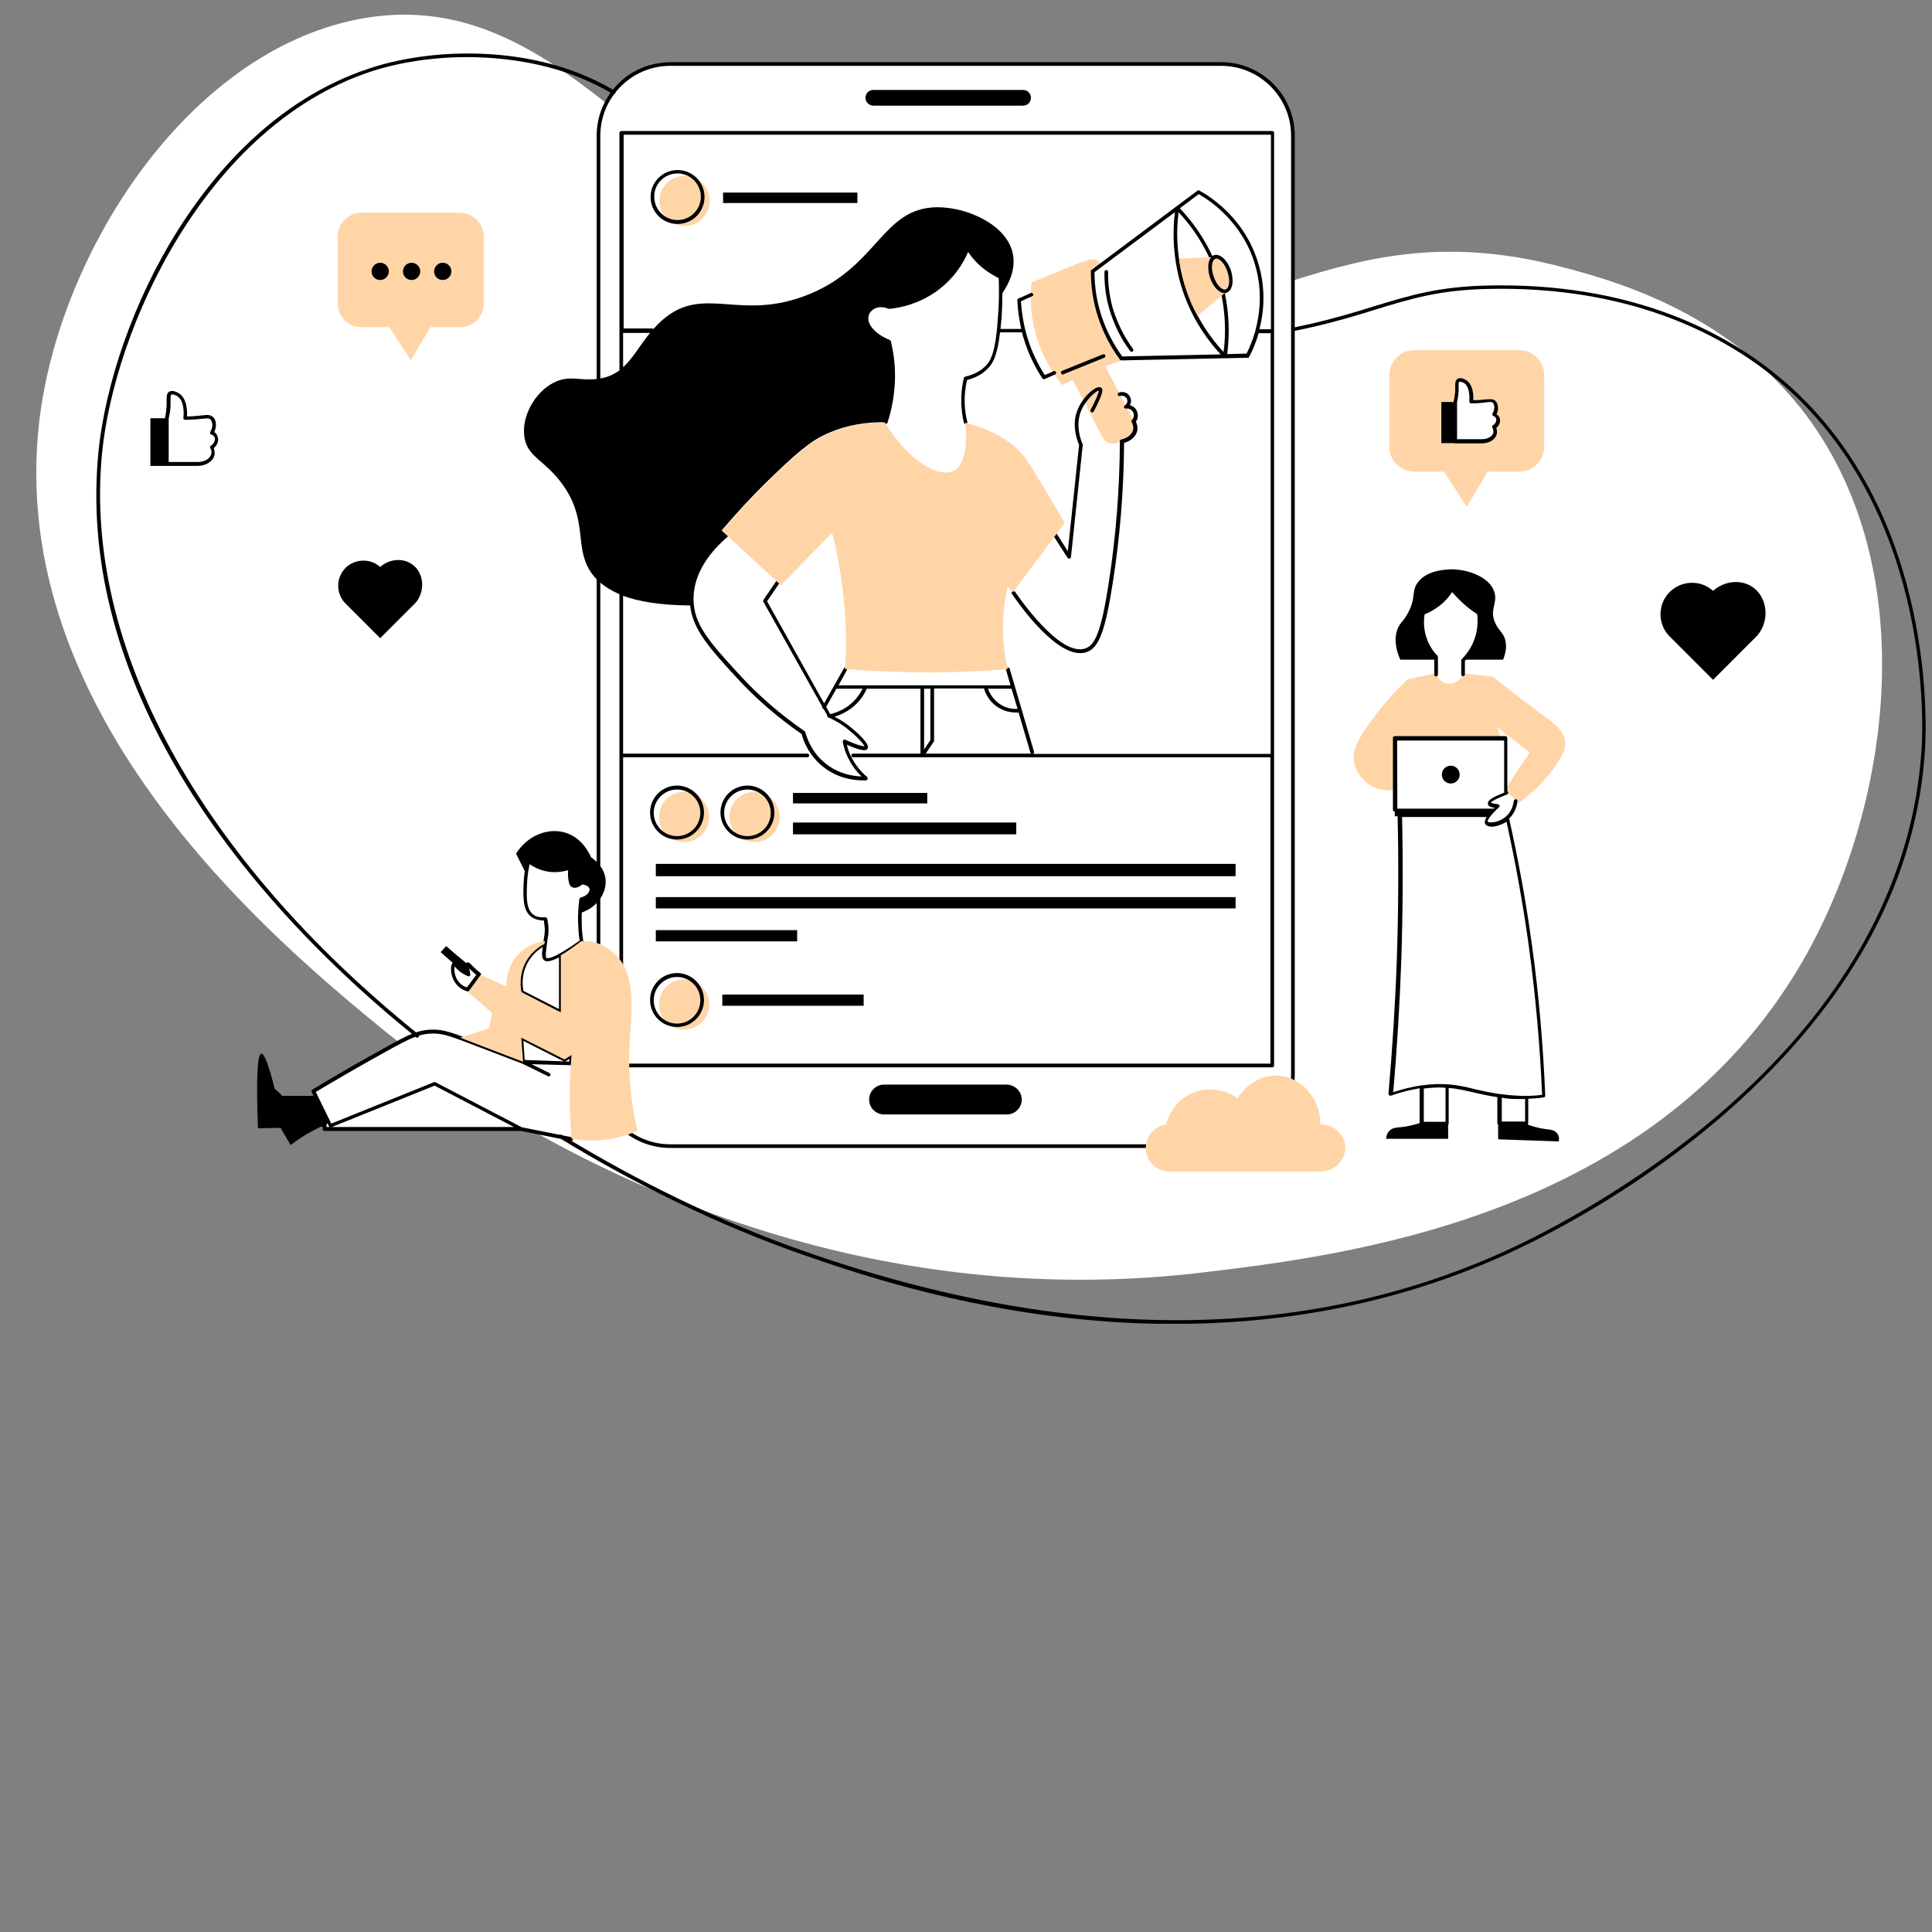 <?xml version="1.0" encoding="UTF-8"?>
<svg xmlns="http://www.w3.org/2000/svg" xmlns:xlink="http://www.w3.org/1999/xlink" width="810pt" height="810pt" viewBox="0 0 810 810" version="1.2">
<rect x="0" y="0" width="810" height="810" fill="#808080" stroke="none"/>
<defs>
<clipPath id="clip1">
  <path d="M 40 22 L 807.332 22 L 807.332 555 L 40 555 Z M 40 22 "/>
</clipPath>
</defs>
<g id="surface1">
<path style=" stroke:none;fill-rule:nonzero;fill:rgb(100%,100%,100%);fill-opacity:1;" d="M 254.215 43.309 C 259.156 33.535 269.25 26.84 280.992 26.84 L 511.996 26.84 C 528.566 26.84 542.066 40.34 542.066 56.918 L 542.066 117.621 C 574.66 107.297 607.473 99.508 654.77 111.914 C 674.305 117.07 721.82 129.473 754.742 170.859 C 808.406 238.367 792.602 343.965 752.109 409.059 C 688.57 511.367 562.367 526.516 504.754 533.43 C 383.383 548.031 283.848 508.293 223.379 474.152 L 218.66 473.164 L 136.246 473.164 L 136.246 466.801 L 131.527 457.25 L 167.191 436.941 C 164.996 435.184 163.352 433.867 162.035 432.879 C 117.59 396.438 1.594 301.375 16.52 176.125 C 24.969 105.766 78.301 22.117 150.184 8.066 C 191.336 0.055 222.609 18.164 254.215 43.309 "/>
<path style=" stroke:none;fill-rule:nonzero;fill:rgb(100%,83.53%,65.88%);fill-opacity:1;" d="M 316.328 332 C 310.512 332 305.793 336.723 305.793 342.539 C 305.793 348.355 310.512 353.078 316.328 353.078 C 322.145 353.078 326.863 348.355 326.863 342.539 C 326.863 336.723 322.145 332 316.328 332 Z M 287.027 73.711 C 281.211 73.711 276.492 78.434 276.492 84.246 C 276.492 90.066 281.211 94.785 287.027 94.785 C 292.844 94.785 297.562 90.066 297.562 84.246 C 297.562 78.434 292.844 73.711 287.027 73.711 Z M 286.809 410.598 C 280.992 410.598 276.273 415.316 276.273 421.137 C 276.273 426.953 280.992 431.672 286.809 431.672 C 292.625 431.672 297.344 426.953 297.344 421.137 C 297.344 415.316 292.625 410.598 286.809 410.598 Z M 286.809 332 C 280.992 332 276.273 336.723 276.273 342.539 C 276.273 348.355 280.992 353.078 286.809 353.078 C 292.625 353.078 297.344 348.355 297.344 342.539 C 297.344 336.723 292.625 332 286.809 332 Z M 472.93 183.48 L 468.98 185.457 C 466.453 186.773 463.383 185.785 462.176 183.262 L 449.773 159.332 C 448.238 159.992 446.703 160.758 445.273 161.418 C 441.984 157.355 436.824 149.781 433.973 139.023 C 431.777 130.57 431.996 123.219 432.434 118.387 C 436.715 116.633 440.996 114.984 445.383 113.117 C 454.492 109.387 458.223 107.629 460.309 109.387 C 460.969 109.938 461.297 110.59 461.406 111.035 C 460.309 111.473 459.211 111.914 458.113 112.238 C 458.004 115.973 458.223 120.582 459.32 125.633 C 461.406 136.172 465.906 143.965 469.309 148.684 C 469.418 148.684 470.074 149.125 470.188 149.891 C 470.297 150.66 469.746 151.43 468.98 151.648 C 467.113 152.195 465.246 152.855 463.383 153.516 C 467.332 161.09 471.285 168.664 475.234 176.238 C 476.332 179.09 475.453 182.164 472.93 183.48 Z M 652.465 320.695 C 649.613 324.867 644.781 330.793 636.883 336.613 L 631.613 332 C 631.285 331.781 631.066 331.562 630.734 331.234 L 631.613 330.023 L 641.27 315.535 L 627.773 304.887 L 629.09 309.387 L 585.305 309.387 L 585.305 330.902 L 584.645 331.234 C 583.656 331.344 578.281 332.109 573.344 328.488 C 572.902 328.16 568.293 324.645 567.527 318.719 C 567.195 315.973 567.527 312.133 575.316 301.594 C 578.609 297.094 583.438 291.168 590.133 284.801 C 594.082 283.922 598.035 283.043 601.984 282.273 C 602.754 284.91 605.168 286.777 607.801 286.664 C 610.324 286.555 612.629 284.801 613.289 282.273 L 625.906 283.703 C 635.344 291.168 642.809 296.875 649.5 301.812 C 651.805 303.57 655.426 306.203 656.086 310.375 C 656.637 313.121 655.758 315.863 652.465 320.695 "/>
<path style=" stroke:none;fill-rule:nonzero;fill:rgb(100%,83.53%,65.88%);fill-opacity:1;" d="M 192.871 89.188 L 151.5 89.188 C 146.121 89.188 141.621 93.578 141.621 99.066 L 141.621 127.277 C 141.621 132.656 146.012 137.16 151.5 137.16 L 163.242 137.16 L 172.242 150.988 L 180.473 137.16 L 192.98 137.16 C 198.359 137.16 202.859 132.766 202.859 127.277 L 202.859 98.961 C 202.637 93.578 198.25 89.188 192.871 89.188 Z M 647.418 157.246 L 647.418 187.324 C 647.418 193.031 642.699 197.75 636.992 197.75 L 623.711 197.75 L 614.934 212.461 L 605.387 197.75 L 592.875 197.75 C 587.168 197.75 582.449 193.031 582.449 187.324 L 582.449 157.246 C 582.449 151.539 587.168 146.816 592.875 146.816 L 636.883 146.816 C 642.699 146.816 647.418 151.539 647.418 157.246 "/>
<path style=" stroke:none;fill-rule:nonzero;fill:rgb(0%,0%,0%);fill-opacity:1;" d="M 475.125 179.859 C 475.234 178.652 474.793 177.664 474.465 177.004 C 474.246 176.676 474.355 176.348 474.574 176.125 C 475.453 175.141 475.562 173.82 475.016 172.723 C 474.465 171.734 473.258 171.078 472.051 171.297 C 471.723 171.297 471.395 171.188 471.281 170.859 C 471.172 170.527 471.281 170.199 471.613 169.98 C 472.602 169.32 472.93 168.004 472.379 167.016 C 471.832 166.137 470.625 165.699 469.637 166.027 C 469.199 166.137 468.758 166.027 468.648 165.59 C 468.539 165.148 468.648 164.711 469.09 164.602 C 470.844 163.941 472.82 164.602 473.699 166.246 C 474.355 167.453 474.355 168.773 473.699 169.871 C 474.793 170.199 475.891 170.859 476.441 171.957 C 477.32 173.492 477.211 175.359 476.223 176.785 C 476.66 177.664 476.988 178.871 476.879 180.188 C 476.551 182.715 474.246 184.91 471.281 185.676 C 471.172 205.438 469.527 225.195 466.562 244.184 C 463.383 264.492 460.75 271.629 455.59 273.383 C 454.711 273.715 453.836 273.824 452.848 273.824 C 441.215 273.824 426.07 251.648 424.203 248.906 C 423.984 248.574 424.094 248.027 424.426 247.809 C 424.754 247.586 425.191 247.699 425.52 248.027 C 426.289 249.125 444.176 275.688 455.043 271.848 C 458.883 270.531 461.625 265.699 464.918 243.855 C 467.883 224.645 469.418 204.887 469.527 184.91 L 469.527 184.688 C 469.527 184.688 469.527 184.578 469.637 184.578 C 469.637 184.578 469.637 184.469 469.746 184.469 L 469.965 184.25 L 470.188 184.25 C 472.82 183.699 474.797 181.945 475.125 179.859 Z M 443.191 223.988 L 447.688 231.121 L 452.406 186.555 C 451.199 183.59 449.445 177.992 451.641 172.176 C 453.504 167.125 457.895 163.062 460.199 162.406 C 460.75 162.188 461.297 162.297 461.625 162.516 C 462.504 163.062 462.832 164.383 458.555 172.504 C 458.332 172.832 457.895 173.055 457.566 172.832 C 457.238 172.613 457.016 172.176 457.238 171.848 C 460.309 166.027 460.637 164.273 460.637 163.723 C 459.539 163.941 455.043 167.566 453.066 172.723 C 451.09 178.211 452.738 183.48 453.836 186.117 C 453.836 186.227 453.945 186.336 453.945 186.555 L 449.008 233.535 C 449.008 233.867 448.785 234.086 448.457 234.195 L 448.238 234.195 C 448.02 234.195 447.688 234.086 447.578 233.867 L 441.871 224.977 C 441.652 224.645 441.762 224.098 442.094 223.879 C 442.531 223.438 442.969 223.547 443.191 223.988 Z M 611.969 324.758 C 611.969 326.844 610.324 328.488 608.238 328.488 C 606.152 328.488 604.508 326.844 604.508 324.758 C 604.508 322.672 606.152 321.023 608.238 321.023 C 610.324 321.023 611.969 322.672 611.969 324.758 Z M 635.566 460.762 C 635.566 460.762 635.676 460.762 635.566 460.762 C 635.676 460.762 635.676 460.762 635.566 460.762 L 639.406 460.762 L 639.406 470.203 L 629.637 470.203 L 629.637 460.215 C 631.395 460.543 633.371 460.762 635.566 460.762 Z M 610.215 454.945 C 607.91 454.613 605.605 454.504 603.301 454.504 L 602.312 454.504 C 601.984 454.504 601.547 454.504 601.215 454.613 L 600.449 454.613 C 599.57 454.613 598.801 454.723 597.922 454.836 C 597.594 454.836 597.266 454.945 596.938 454.945 C 596.605 454.945 596.387 455.055 596.059 455.055 L 595.949 455.055 C 592.109 455.602 588.156 456.59 584.098 457.906 C 585.742 439.465 586.84 420.914 587.5 402.473 C 588.156 382.605 588.266 362.406 587.828 342.539 L 623.273 342.539 C 622.617 343.637 622.285 344.734 622.727 345.504 C 622.945 345.832 623.383 346.27 624.371 346.492 C 624.59 346.492 624.918 346.602 625.25 346.602 C 627.004 346.602 629.527 345.832 631.613 344.516 C 635.453 361.969 638.637 379.641 641.051 397.316 C 643.797 417.621 645.66 438.367 646.539 459.004 C 644.234 459.336 641.93 459.445 639.625 459.445 C 638.418 459.445 637.102 459.445 635.895 459.336 L 635.676 459.336 C 633.48 459.227 631.176 459.004 628.98 458.676 L 628.652 458.676 C 624.918 458.129 621.629 457.359 618.555 456.699 C 615.703 455.934 613.066 455.383 610.215 454.945 Z M 600.34 456.043 C 600.34 456.043 600.449 456.043 600.34 456.043 C 601.215 456.043 601.984 455.934 602.863 455.934 C 603.961 455.934 604.945 455.934 606.043 456.043 L 606.043 470.312 L 596.938 470.312 L 596.938 456.371 C 598.035 456.262 599.242 456.152 600.34 456.043 Z M 585.742 310.484 L 630.625 310.484 L 630.625 332.332 C 624.699 334.637 623.602 335.844 623.824 337.051 C 623.934 337.93 624.809 338.367 626.566 338.695 L 626.238 339.027 L 585.852 339.027 Z M 652.902 475.25 C 651.805 473.715 649.941 473.605 648.184 473.387 C 646.211 473.164 643.684 472.617 640.504 471.52 C 640.613 471.41 640.723 471.191 640.723 470.969 L 640.723 460.652 C 642.918 460.543 645.113 460.434 647.195 460.102 C 647.637 460.102 647.855 459.664 647.855 459.336 C 646.977 438.477 645.223 417.512 642.367 396.875 C 639.953 378.984 636.66 360.871 632.711 343.199 C 635.234 340.781 636.004 337.711 636.223 335.953 C 636.223 335.516 636.004 335.184 635.566 335.074 C 635.125 334.965 634.797 335.293 634.688 335.734 C 634.469 337.27 633.809 340.234 631.395 342.32 C 629.309 344.188 626.129 345.062 624.371 344.734 C 623.934 344.625 623.824 344.516 623.711 344.516 C 623.383 344.074 624.922 341.66 628.43 338.477 C 628.652 338.258 628.762 337.93 628.652 337.711 C 628.543 337.379 628.32 337.27 627.992 337.16 C 625.906 336.941 625.25 336.613 625.031 336.5 C 625.25 336.172 626.348 335.184 631.832 333.098 C 632.273 332.988 632.383 332.551 632.273 332.109 C 632.164 331.891 632.055 331.781 631.945 331.672 L 631.945 309.387 C 631.945 308.949 631.613 308.621 631.176 308.621 L 584.754 308.621 C 584.316 308.621 583.988 308.949 583.988 309.387 L 583.988 339.465 C 583.988 339.906 584.316 340.234 584.754 340.234 L 584.754 342.211 L 585.961 342.211 C 586.402 362.078 586.293 382.168 585.633 402.035 C 584.973 420.805 583.766 439.797 582.121 458.566 C 582.121 458.785 582.23 459.117 582.449 459.227 C 582.668 459.336 582.891 459.445 583.219 459.336 C 587.277 457.906 591.23 456.922 595.18 456.262 L 595.18 470.859 C 592.109 471.848 589.691 472.289 587.938 472.508 C 585.633 472.727 583.766 472.727 582.449 474.152 C 581.461 475.141 581.242 476.57 581.133 477.445 L 607.141 477.445 L 607.141 471.629 C 607.25 471.52 607.363 471.301 607.363 471.082 L 607.363 456.152 C 608.129 456.262 609.008 456.262 609.777 456.371 C 612.52 456.809 615.152 457.359 617.898 458.02 C 620.859 458.676 624.043 459.445 627.773 459.992 L 627.773 470.969 C 627.773 471.191 627.883 471.41 628.102 471.52 L 628.102 477.668 L 653.453 478.543 C 653.781 477.777 653.672 476.348 652.902 475.25 Z M 596.168 266.25 C 595.289 263.176 595.18 259.773 595.84 256.59 C 595.84 256.371 596.059 256.148 596.277 256.039 C 598.473 255.27 600.559 254.062 602.422 252.637 C 604.617 250.879 606.484 248.797 607.91 246.27 C 608.02 246.051 608.238 245.941 608.57 245.941 C 608.789 245.941 609.117 246.051 609.227 246.27 C 610.652 248.027 612.191 249.781 613.836 251.32 C 615.812 253.188 618.008 254.832 620.312 256.258 C 620.531 256.371 620.641 256.59 620.641 256.809 C 621.078 260.102 621.078 265.043 618.773 270.309 C 617.676 272.836 616.031 275.141 614.164 277.117 L 614.164 282.715 C 614.164 283.152 613.836 283.484 613.398 283.484 C 612.957 283.484 612.629 283.152 612.629 282.715 L 612.629 276.895 C 612.629 276.676 612.738 276.457 612.848 276.348 C 614.824 274.371 616.359 272.176 617.457 269.762 C 619.652 265.043 619.652 260.539 619.324 257.469 C 617.02 256.039 614.934 254.395 612.957 252.527 C 611.531 251.211 610.105 249.672 608.789 248.246 C 607.363 250.441 605.605 252.418 603.41 254.062 C 601.547 255.492 599.461 256.699 597.266 257.578 C 596.828 260.43 596.938 263.395 597.703 266.141 C 598.801 270.309 600.996 273.273 602.641 274.922 C 602.754 275.031 602.863 275.25 602.863 275.469 L 602.863 282.824 C 602.863 283.262 602.531 283.594 602.094 283.594 C 601.656 283.594 601.324 283.262 601.324 282.824 L 601.324 275.797 C 599.57 273.602 597.266 270.531 596.168 266.25 Z M 182.008 113.777 C 182.008 111.801 183.652 110.152 185.629 110.152 C 187.605 110.152 189.25 111.801 189.25 113.777 C 189.25 115.754 187.605 117.398 185.629 117.398 C 183.652 117.398 182.008 115.859 182.008 113.777 Z M 168.949 113.777 C 168.949 111.801 170.594 110.152 172.57 110.152 C 174.547 110.152 176.191 111.801 176.191 113.777 C 176.191 115.754 174.547 117.398 172.57 117.398 C 170.594 117.398 168.949 115.859 168.949 113.777 Z M 155.781 113.777 C 155.781 111.801 157.426 110.152 159.402 110.152 C 161.375 110.152 163.023 111.801 163.023 113.777 C 163.023 115.754 161.375 117.398 159.402 117.398 C 157.426 117.398 155.781 115.859 155.781 113.777 Z M 284.066 72.719 C 289.441 72.719 293.832 77.109 293.832 82.492 C 293.832 87.871 289.441 92.262 284.066 92.262 C 278.688 92.262 274.301 87.871 274.301 82.492 C 274.188 77.109 278.578 72.719 284.066 72.719 Z M 284.066 93.906 C 290.32 93.906 295.371 88.859 295.371 82.598 C 295.371 76.344 290.32 71.297 284.066 71.297 C 277.812 71.297 272.762 76.344 272.762 82.598 C 272.762 88.859 277.812 93.906 284.066 93.906 Z M 238.633 445.062 L 219.977 444.402 L 219.43 436.391 L 236.328 444.953 C 236.547 445.062 236.879 445.062 237.098 444.953 L 238.742 443.965 Z M 138.223 472.504 L 136.902 472.504 L 136.902 470.09 L 137.891 472.176 C 138 472.395 138.109 472.504 138.223 472.504 Z M 182.227 455.16 L 215.477 472.504 L 139.098 472.504 Z M 239.402 446.598 C 239.84 446.598 240.168 446.27 240.168 445.941 L 240.391 442.43 C 240.391 442.098 240.281 441.879 240.059 441.77 C 239.84 441.66 239.512 441.66 239.293 441.77 L 236.77 443.414 L 218.988 434.414 C 218.77 434.305 218.441 434.305 218.223 434.414 C 218.004 434.523 217.895 434.855 217.895 435.074 L 218.551 443.965 C 215.699 442.867 209.992 440.672 202.75 437.926 L 201.762 437.598 C 189.25 432.77 186.176 431.672 181.68 431.672 L 181.57 431.672 C 175.312 431.672 171.035 433.867 162.035 438.914 C 151.609 444.625 141.184 450.66 130.977 456.809 C 130.648 457.027 130.539 457.465 130.648 457.797 L 135.258 467.125 L 135.258 473.383 C 135.258 473.824 135.586 474.152 136.027 474.152 L 218.441 474.152 L 239.402 478.324 L 239.512 478.324 C 239.84 478.324 240.168 478.102 240.281 477.664 C 240.391 477.227 240.059 476.895 239.73 476.785 L 218.77 472.613 L 182.555 453.734 C 182.336 453.625 182.117 453.625 181.898 453.734 L 138.879 471.078 L 132.406 457.797 C 142.391 451.867 152.598 445.941 162.805 440.344 C 171.582 435.512 175.754 433.316 181.57 433.316 L 181.68 433.316 C 185.957 433.316 188.922 434.414 201.211 439.137 L 202.09 439.465 C 210.43 442.648 216.684 445.062 218.988 445.941 L 229.746 451.211 C 230.074 451.43 230.621 451.211 230.73 450.879 C 230.953 450.551 230.73 450.004 230.402 449.891 L 222.832 446.16 Z M 246.863 374.043 C 246.207 375.141 245 375.906 243.57 376.238 C 243.242 376.348 243.023 376.566 242.914 376.895 C 242.473 380.188 242.254 383.48 242.363 386.773 C 242.473 389.301 242.586 391.824 243.023 394.348 C 231.281 402.691 229.414 401.812 229.086 401.594 C 228.539 401.156 228.977 398.301 229.414 394.898 C 229.523 394.348 229.523 393.91 229.637 393.469 C 229.855 392.262 229.965 391.273 229.965 389.848 C 229.965 388.312 229.746 386.664 229.414 385.129 C 229.305 384.797 228.977 384.578 228.648 384.578 L 228.539 384.578 C 226.453 384.688 224.805 384.359 223.598 383.48 C 220.527 381.176 220.746 376.016 220.965 370.637 C 221.074 367.895 221.402 365.039 222.062 362.297 C 223.93 363.613 226.012 364.602 228.316 365.148 C 232.379 366.137 235.891 365.48 238.195 364.82 C 238.086 366.137 238.086 367.453 238.305 368.773 C 238.523 370.199 238.742 371.406 239.84 371.957 C 240.938 372.504 242.586 372.176 244.012 370.859 C 245.656 370.859 246.863 371.734 247.082 372.504 C 247.305 372.613 247.191 373.383 246.863 374.043 Z M 234.465 423.109 L 219.43 415.426 C 218.988 413.121 218.551 407.961 221.625 402.91 C 223.379 400.059 225.684 398.191 227.551 396.984 C 227.109 400.059 227.109 401.594 227.988 402.473 C 228.316 402.801 228.758 403.02 229.523 403.02 C 230.512 403.02 232.051 402.582 234.355 401.375 L 234.355 423.109 Z M 243.793 368.992 C 243.57 368.992 243.461 369.102 243.242 369.211 C 242.145 370.309 241.047 370.637 240.609 370.309 C 240.281 370.09 240.059 369.43 239.949 368.223 C 239.73 366.688 239.73 365.148 239.949 363.504 C 239.949 363.285 239.84 362.953 239.73 362.734 C 239.512 362.516 239.184 362.516 238.961 362.625 C 237.098 363.395 233.258 364.383 228.867 363.285 C 226.453 362.734 224.258 361.527 222.281 359.992 C 222.062 359.77 221.844 359.77 221.516 359.879 C 221.293 359.992 221.074 360.211 220.965 360.43 C 220.195 363.613 219.648 366.906 219.539 370.199 C 219.32 376.016 219.102 381.617 222.723 384.359 C 224.039 385.348 225.902 385.895 227.988 385.895 C 228.207 387.105 228.316 388.422 228.426 389.629 C 228.426 390.945 228.316 391.824 228.098 393.031 C 227.988 393.469 227.988 393.91 227.879 394.566 C 227.879 394.789 227.77 395.008 227.77 395.227 C 225.574 396.434 222.5 398.52 220.309 402.254 C 216.797 407.961 217.562 413.887 218.004 416.191 C 218.004 416.414 218.223 416.633 218.441 416.742 L 234.902 425.195 C 235.012 425.305 235.121 425.305 235.23 425.305 C 235.34 425.305 235.562 425.305 235.672 425.195 C 235.891 425.086 236 424.754 236 424.535 L 236 400.824 C 238.086 399.617 240.828 397.859 244.23 395.445 C 244.449 395.227 244.559 395.008 244.559 394.68 C 244.121 392.043 243.902 389.41 243.902 386.773 C 243.793 383.699 244.012 380.738 244.34 377.664 C 245.984 377.223 247.414 376.238 248.18 374.918 C 248.84 373.82 248.949 372.723 248.621 371.844 C 248.07 370.09 246.098 368.992 243.793 368.992 Z M 283.848 429.145 C 278.469 429.145 274.078 424.754 274.078 419.375 C 274.078 413.996 278.469 409.605 283.848 409.605 C 289.223 409.605 293.613 413.996 293.613 419.375 C 293.613 424.754 289.223 429.145 283.848 429.145 Z M 283.848 407.961 C 277.59 407.961 272.543 413.008 272.543 419.266 C 272.543 425.523 277.59 430.574 283.848 430.574 C 290.102 430.574 295.148 425.523 295.148 419.266 C 295.148 413.121 290.102 407.961 283.848 407.961 Z M 313.367 350.551 C 307.988 350.551 303.602 346.16 303.602 340.781 C 303.602 335.402 307.988 331.012 313.367 331.012 C 318.742 331.012 323.133 335.402 323.133 340.781 C 323.242 346.16 318.742 350.551 313.367 350.551 Z M 313.367 329.363 C 307.113 329.363 302.062 334.414 302.062 340.672 C 302.062 346.926 307.113 351.977 313.367 351.977 C 319.621 351.977 324.672 346.926 324.672 340.672 C 324.672 334.523 319.621 329.363 313.367 329.363 Z M 283.848 350.551 C 278.469 350.551 274.078 346.16 274.078 340.781 C 274.078 335.402 278.469 331.012 283.848 331.012 C 289.223 331.012 293.613 335.402 293.613 340.781 C 293.613 346.16 289.223 350.551 283.848 350.551 Z M 283.848 329.363 C 277.59 329.363 272.543 334.414 272.543 340.672 C 272.543 346.926 277.59 351.977 283.848 351.977 C 290.102 351.977 295.148 346.926 295.148 340.672 C 295.148 334.523 290.102 329.363 283.848 329.363 Z M 444.836 156.477 C 444.727 156.035 444.836 155.598 445.273 155.488 L 462.395 148.574 C 462.832 148.461 463.273 148.574 463.383 149.012 C 463.492 149.449 463.383 149.891 462.941 150 L 445.824 156.914 C 445.715 156.914 445.605 157.023 445.496 157.023 C 445.273 156.914 444.945 156.805 444.836 156.477 Z M 475.016 146.266 C 475.234 146.598 475.234 147.035 474.906 147.363 C 474.797 147.477 474.574 147.477 474.465 147.477 C 474.246 147.477 474.027 147.363 473.809 147.145 C 469.746 141.766 466.895 135.73 465.027 129.363 C 463.602 124.312 462.941 119.152 463.055 113.996 C 463.055 113.559 463.383 113.227 463.82 113.227 C 464.262 113.227 464.59 113.559 464.59 113.996 C 464.48 119.043 465.137 124.094 466.453 128.922 C 468.32 135.18 471.172 141 475.016 146.266 Z M 196.711 405.984 L 197.371 406.645 C 198.141 407.41 198.906 408.07 199.676 408.73 L 195.727 413.996 C 194.406 413.559 193.312 412.789 192.434 411.801 C 190.457 409.496 190.348 406.422 190.566 405.215 L 190.676 405.324 L 191.992 406.645 C 193.199 407.742 194.629 408.617 196.164 409.277 C 196.383 409.387 196.711 409.387 196.934 409.168 C 197.152 408.949 197.262 408.617 197.152 408.398 C 197.043 407.301 196.824 406.531 196.711 405.984 Z M 187.055 396.652 C 186.289 397.531 185.52 398.301 184.75 399.18 L 189.801 403.68 C 189.578 403.898 189.359 404.227 189.25 404.668 C 188.812 406.422 189.141 410.156 191.445 412.789 C 192.543 414.105 194.078 415.094 195.945 415.645 L 196.164 415.645 C 196.383 415.645 196.602 415.535 196.824 415.316 L 201.543 408.949 C 201.652 408.84 201.762 408.617 201.652 408.398 C 201.652 408.18 201.543 408.07 201.32 407.852 C 200.336 407.082 199.457 406.312 198.578 405.434 L 197.699 404.559 C 196.934 403.789 196.383 403.238 195.727 403.57 C 195.617 403.57 195.504 403.68 195.504 403.789 C 192.652 401.484 189.801 399.07 187.055 396.652 Z M 261.238 139.57 L 272.543 139.57 C 268.262 144.73 265.41 150.219 261.238 153.949 Z M 511.996 117.066 C 507.828 103.234 500.363 93.355 494.656 87.32 L 502.559 81.395 C 507.277 84.027 521.105 93.25 526.262 111.25 C 529.336 121.898 528.238 131.34 526.371 138.363 L 526.371 138.582 C 525.164 142.754 523.738 146.047 522.641 148.242 L 514.52 148.461 C 515.84 138.035 515.07 127.168 511.996 117.066 Z M 495.863 121.898 C 499.156 131.777 504.645 140.887 511.777 148.574 L 470.516 149.449 C 466.785 144.293 463.82 138.582 461.844 132.547 C 459.871 126.617 458.883 120.363 458.883 114.105 L 492.574 88.965 C 491.258 99.941 492.352 111.363 495.863 121.898 Z M 512.984 147.586 C 506.07 140.121 500.582 131.008 497.402 121.348 C 493.012 108.508 493.121 96.867 494.109 88.965 C 499.707 94.898 506.621 104.332 510.57 117.508 C 513.422 127.168 514.301 137.594 512.984 147.586 Z M 532.629 138.035 L 528.02 138.035 C 529.883 130.898 530.762 121.461 527.691 110.922 C 522.203 91.711 507.277 82.273 502.777 79.855 C 502.559 79.746 502.23 79.746 502.012 79.965 L 457.676 113.117 C 457.457 113.227 457.348 113.445 457.348 113.777 C 457.348 120.363 458.332 126.836 460.418 133.094 C 462.504 139.461 465.578 145.391 469.527 150.77 C 469.637 150.988 469.855 151.098 470.188 151.098 L 523.082 150 C 523.41 150 523.629 149.891 523.738 149.559 C 524.836 147.477 526.484 144.07 527.691 139.68 L 532.738 139.68 L 532.738 316.082 L 433.094 316.082 C 433.422 315.973 433.641 315.535 433.531 315.203 L 423.328 280.406 C 423.219 279.969 422.777 279.75 422.34 279.859 C 421.898 279.969 421.68 280.406 421.789 280.848 L 423.656 287.324 L 351.555 287.324 L 355.066 280.957 C 355.289 280.625 355.18 280.078 354.738 279.969 C 354.41 279.75 353.859 279.859 353.75 280.297 L 345.52 294.898 L 321.598 252.086 L 326.754 244.512 C 326.977 244.184 326.863 243.742 326.535 243.414 C 326.207 243.195 325.766 243.305 325.438 243.633 L 320.062 251.539 C 319.953 251.758 319.84 252.086 320.062 252.305 L 344.754 296.324 C 344.645 296.652 344.754 296.98 345.082 297.203 L 345.301 297.203 L 346.836 299.945 C 346.836 300.055 346.727 300.164 346.836 300.273 C 346.949 300.605 347.277 300.934 347.605 300.934 L 347.715 300.934 C 350.789 302.359 353.641 304.117 356.164 306.312 C 359.566 309.059 362.09 311.91 362.422 312.898 C 361.871 312.898 360.117 312.68 354.41 310.156 C 354.191 310.043 353.859 310.043 353.641 310.266 C 353.422 310.484 353.312 310.703 353.312 311.031 C 353.75 313.34 354.52 315.645 355.617 317.84 C 357.043 320.691 358.91 323.328 361.215 325.523 C 357.703 325.414 351.668 324.535 346.18 320.145 C 340.582 315.754 338.496 310.043 337.621 306.973 C 337.621 306.75 337.512 306.641 337.289 306.531 C 327.305 299.617 318.086 291.715 309.965 282.82 C 297.016 268.77 290.762 261.527 290.762 251.098 C 290.762 239.57 298.66 230.461 305.355 224.754 C 305.684 224.535 305.684 223.984 305.465 223.656 C 305.246 223.324 304.699 223.324 304.367 223.547 C 304.258 223.656 304.148 223.656 304.148 223.766 C 303.602 223.324 303.16 222.777 302.613 222.34 C 311.5 211.91 319.402 203.898 325.438 198.188 C 336.961 187.102 341.461 184.469 344.645 182.82 C 354.629 177.77 364.176 177.004 370.543 177.004 C 370.543 177.332 370.762 177.66 371.09 177.77 L 371.309 177.77 C 371.641 177.77 371.969 177.551 372.078 177.223 C 373.832 171.953 374.82 166.355 375.152 160.867 C 375.48 154.938 374.93 148.902 373.504 143.082 C 373.395 142.863 373.285 142.645 373.066 142.535 C 367.469 140.34 363.738 136.387 364.066 133.203 C 364.066 132.766 364.285 131.23 365.602 130.133 C 367.25 128.594 369.883 128.375 372.516 129.473 C 372.625 129.473 372.738 129.582 372.848 129.473 C 377.785 129.035 385.137 127.387 392.488 122.227 C 399.734 117.066 403.793 110.59 405.879 105.648 C 407.852 108.508 410.156 111.031 413.012 113.117 C 414.766 114.43 416.742 115.641 418.719 116.629 C 418.938 122.117 418.828 127.715 418.387 133.094 C 417.512 146.926 415.535 150.879 413.668 152.965 C 411.477 155.379 408.512 157.023 404.672 157.902 C 404.34 158.012 404.121 158.23 404.121 158.453 C 403.246 161.965 402.914 165.477 403.023 169.098 C 403.133 171.844 403.465 174.59 404.121 177.223 C 404.23 177.66 404.672 177.883 405 177.77 C 405.438 177.66 405.66 177.223 405.551 176.895 C 404.891 174.367 404.562 171.734 404.453 169.098 C 404.34 165.805 404.672 162.512 405.438 159.328 C 409.281 158.344 412.352 156.586 414.656 153.949 C 416.414 151.977 418.168 148.793 419.266 139.352 L 428.484 139.352 C 428.703 140.23 428.922 141.219 429.254 142.098 C 431.008 147.914 433.641 153.512 437.043 158.672 C 437.152 158.891 437.484 159 437.703 159 C 437.812 159 437.922 159 438.031 158.891 L 442.312 157.023 C 442.75 156.805 442.859 156.367 442.75 156.035 C 442.531 155.598 442.094 155.488 441.762 155.598 L 438.031 157.246 C 434.961 152.414 432.434 147.145 430.789 141.656 C 429.254 136.719 428.375 131.559 428.047 126.289 L 432.766 124.203 C 433.203 123.984 433.312 123.543 433.094 123.215 C 432.875 122.777 432.434 122.668 432.105 122.887 L 426.949 125.191 C 426.617 125.301 426.508 125.629 426.508 125.961 C 426.73 130.02 427.277 133.973 428.156 137.926 L 419.484 137.926 C 419.594 136.496 419.707 134.961 419.926 133.203 C 420.145 129.801 420.254 126.398 420.254 122.887 C 422.777 119.262 425.961 113.117 424.645 106.422 C 422.23 94.348 405.77 86.883 393.039 86.883 C 369.336 86.988 368.129 112.785 337.07 124.203 C 309.418 134.41 294.82 119.375 277.812 134.082 C 276.383 135.289 275.176 136.605 273.969 137.926 C 273.859 137.816 273.641 137.707 273.422 137.707 L 261.461 137.707 L 261.461 56.477 L 532.848 56.477 L 532.848 138.035 Z M 412.57 288.75 C 413.121 290.617 414.875 294.785 419.375 297.094 C 421.789 298.41 424.312 298.738 426.07 298.738 L 427.059 298.738 L 431.996 315.535 C 432.105 315.754 432.324 315.973 432.543 315.973 L 388.102 315.973 L 391.504 310.922 C 391.613 310.812 391.613 310.703 391.613 310.484 L 391.613 288.641 L 412.57 288.641 Z M 426.617 297.203 C 424.973 297.312 422.559 297.094 420.145 295.773 C 416.523 293.801 414.875 290.504 414.219 288.75 L 424.094 288.75 Z M 390.074 288.75 L 390.074 310.266 L 387.441 314.215 L 387.441 288.75 Z M 346.398 296.324 L 350.68 288.75 L 361.652 288.75 C 360.555 290.945 358.801 293.578 355.727 295.883 C 353.531 297.531 350.898 298.738 348.043 299.398 Z M 261.238 317.508 L 338.496 317.508 C 338.938 317.508 339.266 317.18 339.266 316.742 C 339.266 316.301 338.938 315.973 338.496 315.973 L 261.238 315.973 L 261.238 249.781 C 267.715 252.195 276.715 253.734 289.332 253.844 C 290.43 264.051 297.895 272.176 308.758 284.027 C 316.879 292.922 326.098 300.824 336.082 307.738 C 336.961 311.031 339.266 316.852 345.082 321.461 C 351.227 326.402 358.031 327.168 361.652 327.168 L 363.078 327.168 C 363.41 327.168 363.629 326.949 363.738 326.621 C 363.848 326.289 363.738 325.961 363.52 325.742 C 360.664 323.328 358.469 320.473 356.824 317.18 C 356.055 315.645 355.398 313.996 355.066 312.242 C 361.98 315.312 363.188 314.656 363.738 313.887 C 364.945 312.02 359.457 307.191 357.043 305.215 C 354.848 303.348 352.434 301.812 349.91 300.496 C 352.324 299.727 354.629 298.629 356.715 297.094 C 360.336 294.457 362.312 291.164 363.41 288.75 L 385.906 288.75 L 385.906 315.973 L 357.703 315.973 C 357.262 315.973 356.934 316.301 356.934 316.742 C 356.934 317.18 357.262 317.508 357.703 317.508 L 532.629 317.508 L 532.629 445.941 L 261.238 445.941 Z M 541.297 450.441 C 541.297 466.578 528.129 479.75 511.996 479.75 L 280.992 479.75 C 264.863 479.75 251.691 466.578 251.691 450.441 L 251.691 244.293 C 253.777 246.047 256.41 247.695 259.703 249.121 L 259.703 446.711 C 259.703 447.148 260.031 447.477 260.473 447.477 L 533.395 447.477 C 533.836 447.477 534.164 447.148 534.164 446.711 L 534.164 55.707 C 534.164 55.266 533.836 54.938 533.395 54.938 L 260.473 54.938 C 260.031 54.938 259.703 55.266 259.703 55.703 L 259.703 155.27 C 257.617 156.805 255.203 158.012 252.242 158.562 C 252.023 158.562 251.801 158.672 251.691 158.672 L 251.691 56.914 C 251.691 40.777 264.863 27.605 280.992 27.605 L 511.996 27.605 C 528.129 27.605 541.297 40.777 541.297 56.914 Z M 272.543 27.277 C 259.594 30.898 250.156 42.863 250.156 56.914 L 250.156 158.891 C 242.695 159.77 238.633 157.023 231.938 160.539 C 224.148 164.598 218.551 174.699 219.867 183.262 C 221.184 191.82 228.316 192.699 235.781 203.02 C 246.535 217.836 240.828 228.926 247.305 239.242 C 248.07 240.449 248.949 241.656 250.156 242.867 L 250.156 450.441 C 250.156 467.457 263.984 481.285 280.992 481.285 L 511.996 481.285 C 529.008 481.285 542.836 467.457 542.836 450.441 L 542.836 56.914 C 542.836 39.898 529.008 26.066 511.996 26.066 L 280.992 26.066 C 278.031 26.18 275.285 26.508 272.543 27.277 "/>
<path style=" stroke:none;fill-rule:nonzero;fill:rgb(100%,100%,100%);fill-opacity:1;" d="M 610.871 165.258 L 611.422 159.551 L 614.273 159.992 L 617.129 165.809 L 616.578 168.664 L 625.906 167.895 L 627.336 170.75 L 626.016 174.59 L 628.102 176.238 L 626.457 179.641 L 627.004 183.262 L 622.945 185.785 L 608.68 185.238 L 609.887 179.641 L 610.871 165.258 "/>
<path style=" stroke:none;fill-rule:nonzero;fill:rgb(0%,0%,0%);fill-opacity:1;" d="M 88.398 186.883 C 88.066 187.105 87.961 187.543 88.18 187.871 C 88.836 188.969 88.727 189.848 88.617 190.289 C 88.18 192.262 85.766 193.691 82.91 193.691 L 70.727 193.691 L 70.727 175.359 C 71.168 173.711 71.387 171.957 71.5 170.199 L 71.5 167.895 C 71.5 166.578 71.5 165.699 71.824 165.48 C 72.266 165.148 73.473 165.59 74.242 166.027 C 77.641 168.113 76.988 174.48 76.875 175.25 C 76.875 175.469 76.875 175.688 77.094 175.797 C 77.207 175.906 77.422 176.016 77.641 176.016 C 80.168 176.016 82.582 175.797 84.887 175.578 L 85.105 175.578 C 86.422 175.359 87.629 175.25 88.285 175.906 C 88.727 176.348 88.836 177.004 88.945 177.445 C 89.277 178.98 88.508 180.406 88.18 181.066 C 88.066 181.285 88.066 181.504 88.066 181.727 C 88.18 181.945 88.285 182.164 88.508 182.164 C 88.945 182.273 89.605 182.602 89.934 183.262 C 90.375 184.359 89.934 185.895 88.398 186.883 Z M 89.824 181.176 C 90.262 180.188 90.703 178.762 90.48 177.223 C 90.375 176.566 90.156 175.578 89.277 174.809 C 88.066 173.711 86.422 173.93 84.887 174.152 L 84.668 174.152 C 82.691 174.371 80.605 174.59 78.41 174.59 C 78.52 172.285 78.41 166.906 74.898 164.82 C 74.461 164.602 72.266 163.285 70.84 164.273 C 69.855 164.93 69.855 166.246 69.855 168.004 L 69.855 170.199 C 69.742 171.848 69.523 173.602 69.191 175.141 L 69.191 175.359 L 63.047 175.359 L 63.047 195.336 L 82.801 195.336 C 86.422 195.336 89.383 193.359 89.934 190.727 C 90.043 190.066 90.043 189.078 89.605 187.871 C 91.254 186.555 91.91 184.469 91.141 182.824 C 90.922 181.945 90.375 181.504 89.824 181.176 Z M 174.324 252.637 L 159.402 267.566 L 144.477 252.637 C 140.746 248.465 140.965 242.098 144.805 238.148 C 148.758 234.195 155.23 233.977 159.402 237.707 C 163.352 234.195 169.059 233.867 172.789 236.609 C 177.508 239.902 178.605 247.367 174.324 252.637 Z M 610.871 168.664 C 611.203 167.234 611.422 165.699 611.531 164.16 L 611.531 162.188 C 611.531 161.199 611.531 160.32 611.75 160.102 C 612.082 159.879 613.066 160.211 613.727 160.539 C 616.578 162.297 616.031 167.785 616.031 168.332 C 616.031 168.551 616.031 168.773 616.25 168.883 C 616.359 168.992 616.578 169.102 616.801 169.102 C 618.992 169.102 621.078 168.992 623.055 168.664 L 623.273 168.664 C 624.371 168.551 625.359 168.332 625.906 168.883 C 626.238 169.211 626.348 169.762 626.457 170.199 C 626.676 171.516 626.129 172.723 625.797 173.273 C 625.688 173.492 625.688 173.711 625.688 173.93 C 625.797 174.152 625.906 174.371 626.129 174.371 C 626.348 174.48 627.004 174.699 627.223 175.359 C 627.555 176.125 627.223 177.445 625.906 178.32 C 625.578 178.543 625.469 178.98 625.688 179.309 C 626.129 180.188 626.129 180.848 626.129 181.285 C 625.797 182.934 623.711 184.141 621.297 184.141 L 610.875 184.141 Z M 610.105 185.895 L 621.297 185.895 C 624.48 185.895 627.113 184.141 627.555 181.836 C 627.664 181.285 627.664 180.406 627.336 179.422 C 628.762 178.211 629.309 176.457 628.652 175.027 C 628.32 174.371 627.883 173.93 627.445 173.711 C 627.883 172.832 628.211 171.625 627.992 170.309 C 627.883 169.762 627.773 168.883 627.004 168.113 C 625.906 167.125 624.48 167.344 623.164 167.453 L 622.945 167.453 C 621.297 167.676 619.543 167.785 617.676 167.785 C 617.785 165.699 617.676 161.199 614.605 159.332 C 614.055 159.004 612.301 158.016 610.984 158.895 C 610.105 159.551 610.105 160.648 610.105 162.188 L 610.105 164.051 C 609.996 165.48 609.777 166.906 609.445 168.332 L 609.445 168.551 L 604.289 168.551 L 604.289 185.785 L 609.777 185.785 C 609.887 185.895 609.996 185.895 610.105 185.895 Z M 630.188 276.566 L 613.289 276.566 C 614.715 275.141 616.469 272.945 617.895 269.871 C 620.422 264.273 620.09 259.113 619.762 256.809 C 617.785 255.602 615.48 253.953 613.176 251.758 C 611.203 250.004 609.664 248.246 608.457 246.711 C 607.473 248.355 605.715 250.992 602.754 253.297 C 600.34 255.16 598.035 256.258 596.387 256.809 C 596.059 258.676 595.73 262.078 596.715 266.141 C 597.922 270.859 600.449 273.824 601.875 275.25 L 601.875 276.566 L 587.059 276.566 C 584.645 270.969 584.754 266.906 585.852 263.941 C 586.949 260.871 588.484 260.648 590.57 256.48 C 593.645 250.441 591.777 248.027 594.191 244.516 C 597.922 238.914 606.484 238.805 608.238 238.695 C 615.152 238.586 624.371 241.77 626.457 248.027 C 628.102 252.746 624.371 255.383 626.785 260.98 C 628.211 264.383 630.406 265.152 631.176 268.664 C 631.832 271.738 630.957 274.59 630.188 276.566 Z M 359.457 85.129 L 303.16 85.129 L 303.16 80.734 L 359.457 80.734 Z M 253.887 368.664 C 254.438 374.594 250.156 380.738 243.133 382.824 C 243.242 380.738 243.352 378.762 243.68 376.898 C 246.973 376.348 248.512 373.605 247.961 371.848 C 247.523 370.641 245.875 369.652 243.793 369.762 C 242.473 370.969 241.156 371.52 240.168 370.969 C 239.512 370.641 239.293 369.652 239.074 368.336 C 238.852 367.238 238.742 365.48 239.074 363.395 C 237.535 364.055 233.477 365.262 228.539 364.055 C 225.246 363.285 222.941 361.641 221.625 360.652 C 221.074 362.629 220.746 364.492 220.527 366.25 C 219.102 363.504 217.781 360.652 216.355 357.906 C 221.074 350.332 229.746 346.82 237.098 349.125 C 244.34 351.32 247.305 358.348 247.852 359.445 C 248.621 359.992 253.34 363.176 253.887 368.664 Z M 302.832 416.965 L 362.09 416.965 L 362.09 421.684 L 302.832 421.684 Z M 334.219 394.68 L 274.957 394.68 L 274.957 389.961 L 334.219 389.961 Z M 274.957 376.129 L 518.031 376.129 L 518.031 380.848 L 274.957 380.848 Z M 274.957 362.188 L 518.031 362.188 L 518.031 367.348 L 274.957 367.348 Z M 332.461 344.844 L 426.07 344.844 L 426.07 349.785 L 332.461 349.785 Z M 388.758 332.441 L 388.758 336.832 L 332.461 336.832 L 332.461 332.441 Z M 428.375 460.98 C 428.375 464.383 425.633 467.238 422.121 467.238 L 370.652 467.238 C 367.25 467.238 364.395 464.496 364.395 460.98 C 364.395 457.578 367.141 454.723 370.652 454.723 L 422.121 454.723 C 425.52 454.836 428.375 457.578 428.375 460.98 Z M 366.152 44.293 L 428.922 44.293 C 430.789 44.293 432.215 42.863 432.215 41 C 432.215 39.133 430.789 37.707 428.922 37.707 L 366.152 37.707 C 364.285 37.707 362.859 39.133 362.859 41 C 362.859 42.863 364.395 44.293 366.152 44.293 Z M 718.199 285.02 L 699.543 266.359 C 694.934 261.199 695.043 253.188 699.98 248.246 C 704.922 243.305 712.93 242.977 718.199 247.699 C 723.246 243.305 730.27 242.867 734.988 246.27 C 740.805 250.441 742.23 259.773 736.855 266.359 Z M 137.781 470.859 C 137.234 471.082 136.684 471.301 136.137 471.629 L 136.137 472.398 L 134.379 472.398 C 132.625 473.277 130.758 474.266 128.781 475.363 C 126.148 476.898 123.844 478.543 121.867 480.082 C 120.336 477.445 118.906 475.031 117.59 472.836 C 114.406 472.945 111.332 472.945 108.152 473.055 C 107.383 452.418 107.82 441.992 109.578 441.773 C 110.785 441.66 112.652 446.492 115.172 456.48 C 116.164 457.359 117.262 458.238 118.359 459.445 L 132.293 459.445 L 135.586 465.371 L 135.695 466.91 C 136.465 468.227 137.125 469.543 137.781 470.859 "/>
<path style=" stroke:none;fill-rule:nonzero;fill:rgb(100%,83.53%,65.88%);fill-opacity:1;" d="M 502.121 132.438 C 506.289 128.926 510.57 125.305 514.742 121.789 C 514.961 121.352 517.047 117.73 515.398 113.449 C 513.863 109.387 510.023 107.961 509.582 107.742 C 504.535 107.961 499.375 108.18 494.328 108.395 C 494.77 111.914 495.535 116.301 497.184 121.133 C 498.609 125.633 500.363 129.363 502.121 132.438 Z M 553.59 471.41 C 553.59 460.543 545.797 451.98 536.578 450.992 C 529.773 450.332 522.859 454.066 518.801 460.434 C 513.094 456.371 505.633 455.602 499.375 458.457 C 491.258 462.188 489.172 470.312 488.84 471.41 C 483.902 472.18 480.281 476.57 480.391 481.508 C 480.5 486.668 484.672 490.949 489.938 491.168 L 553.48 491.168 C 559.074 491.277 563.684 486.996 564.016 481.836 C 564.453 476.348 559.625 471.301 553.59 471.41 Z M 263.984 436.832 C 264.531 427.609 266.727 412.023 260.473 403.133 C 257.398 398.742 253.121 396.547 253.121 396.547 C 249.277 394.57 245.656 394.461 243.68 394.57 C 240.281 397.203 237.426 399.18 235.121 400.496 L 235.121 424.43 L 218.66 415.977 C 218.332 414.547 217.344 408.512 220.855 402.582 C 223.27 398.633 226.562 396.656 228.207 395.777 C 228.316 395.449 228.426 395.008 228.539 394.57 C 226.781 394.789 222.281 395.449 218.332 399.07 C 212.188 404.559 212.297 412.352 212.297 413.559 L 201.543 408.73 L 196.273 415.977 L 206.371 424.758 L 205.055 431.016 L 192.98 435.074 L 219.32 445.176 L 218.551 435.074 L 236.656 444.188 L 239.621 442.32 C 239.293 446.711 238.961 451.43 238.852 456.371 C 238.742 463.945 239.074 470.969 239.621 477.445 C 243.352 478.105 248.73 478.543 254.984 477.668 C 260.031 476.898 264.203 475.473 267.277 474.152 C 263.652 458.566 263.434 445.832 263.984 436.832 Z M 429.91 192.043 C 426.398 187.434 419.375 180.957 404.672 177.223 C 404.891 178.652 406.535 193.801 399.953 197.312 C 393.918 200.605 381.078 193.691 371.09 177.223 C 364.836 177.113 354.957 177.883 344.754 183.043 C 341.57 184.688 337.07 187.324 325.547 198.41 C 319.621 204.117 311.609 212.242 302.723 222.559 C 310.953 230.133 319.184 237.707 327.414 245.391 L 348.812 223.438 C 350.898 231.34 352.762 240.781 353.75 251.43 C 354.848 262.406 354.848 272.176 354.301 280.52 C 365.715 281.398 378.113 281.945 391.391 281.945 C 402.367 281.836 412.684 281.398 422.449 280.52 C 421.023 274.152 419.926 265.809 420.801 256.039 C 421.133 252.309 421.789 248.906 422.449 245.832 C 423.219 246.711 423.875 247.477 424.645 248.355 L 446.371 219.266 C 444.508 215.973 441.652 211.145 438.141 205.215 C 433.641 197.75 431.336 194.02 429.91 192.043 "/>
<path style=" stroke:none;fill-rule:nonzero;fill:rgb(0%,0%,0%);fill-opacity:1;" d="M 510.023 108.395 C 509.91 108.395 509.801 108.395 509.582 108.508 C 508.156 108.945 507.496 112.133 508.812 115.863 C 510.023 119.594 512.438 121.789 513.863 121.352 C 515.289 120.914 515.949 117.73 514.629 113.996 C 513.535 110.484 511.34 108.395 510.023 108.395 Z M 513.422 122.887 C 511.117 122.887 508.594 120.254 507.277 116.301 C 505.852 111.914 506.621 107.848 509.035 106.973 C 511.449 106.199 514.52 108.945 516.059 113.336 C 517.484 117.73 516.715 121.789 514.301 122.668 C 513.973 122.887 513.754 122.887 513.422 122.887 "/>
<g clip-path="url(#clip1)" clip-rule="nonzero">
<path style=" stroke:none;fill-rule:nonzero;fill:rgb(0%,0%,0%);fill-opacity:1;" d="M 175.531 434.746 C 175.754 434.418 175.754 433.977 175.422 433.648 C 83.348 359.445 35.066 270.859 42.746 190.398 C 47.793 137.707 86.094 53.184 155.121 30.133 C 163.57 27.277 186.289 21.242 215.367 25.301 C 231.062 27.496 244.559 32.105 256.852 39.352 C 257.18 39.57 257.727 39.465 257.949 39.133 C 258.168 38.805 258.059 38.254 257.727 38.035 C 245.219 30.684 231.5 25.961 215.699 23.766 C 186.289 19.707 163.242 25.852 154.793 28.707 C 115.285 41.766 89.164 73.164 74.133 97.199 C 56.355 125.633 44.066 160.43 41.211 190.176 C 37.148 233.316 48.125 277.664 74.02 322.121 C 96.848 361.418 131.637 400.387 174.434 434.855 C 174.547 434.965 174.766 435.074 174.875 435.074 C 175.094 435.074 175.312 434.965 175.531 434.746 Z M 492.242 555.055 C 480.062 555.055 467.66 554.508 455.043 553.297 C 399.512 548.141 355.066 532.441 336.082 525.855 C 302.504 514.109 267.387 497.207 234.574 477.117 C 234.242 476.898 234.133 476.461 234.355 476.02 C 234.574 475.691 235.012 475.582 235.449 475.801 C 268.262 495.887 303.27 512.684 336.742 524.43 C 452.738 565.152 556.113 563.066 644.016 518.281 C 690.105 494.57 798.75 427.391 805.664 313.559 C 806.32 303.133 809.832 209.828 741.684 156.477 C 720.176 139.684 682.312 119.816 623.934 121.133 C 603.41 121.57 591.668 125.191 576.633 129.805 C 569.281 132.109 560.941 134.633 550.516 137.047 C 548.98 137.379 546.344 138.035 542.945 138.695 C 542.504 138.805 542.176 138.477 542.066 138.145 C 541.957 137.707 542.285 137.379 542.613 137.27 C 546.016 136.5 548.648 135.949 550.188 135.621 C 560.504 133.207 568.844 130.684 576.195 128.375 C 591.34 123.766 603.191 120.145 623.934 119.703 C 682.645 118.387 720.941 138.367 742.562 155.379 C 811.367 209.168 807.746 303.242 807.09 313.777 C 803.906 367.129 778.008 416.523 730.16 460.652 C 713.152 476.348 684.508 499.293 644.344 519.707 C 598.145 543.199 547.113 555.055 492.242 555.055 "/>
</g>
</g>
</svg>
